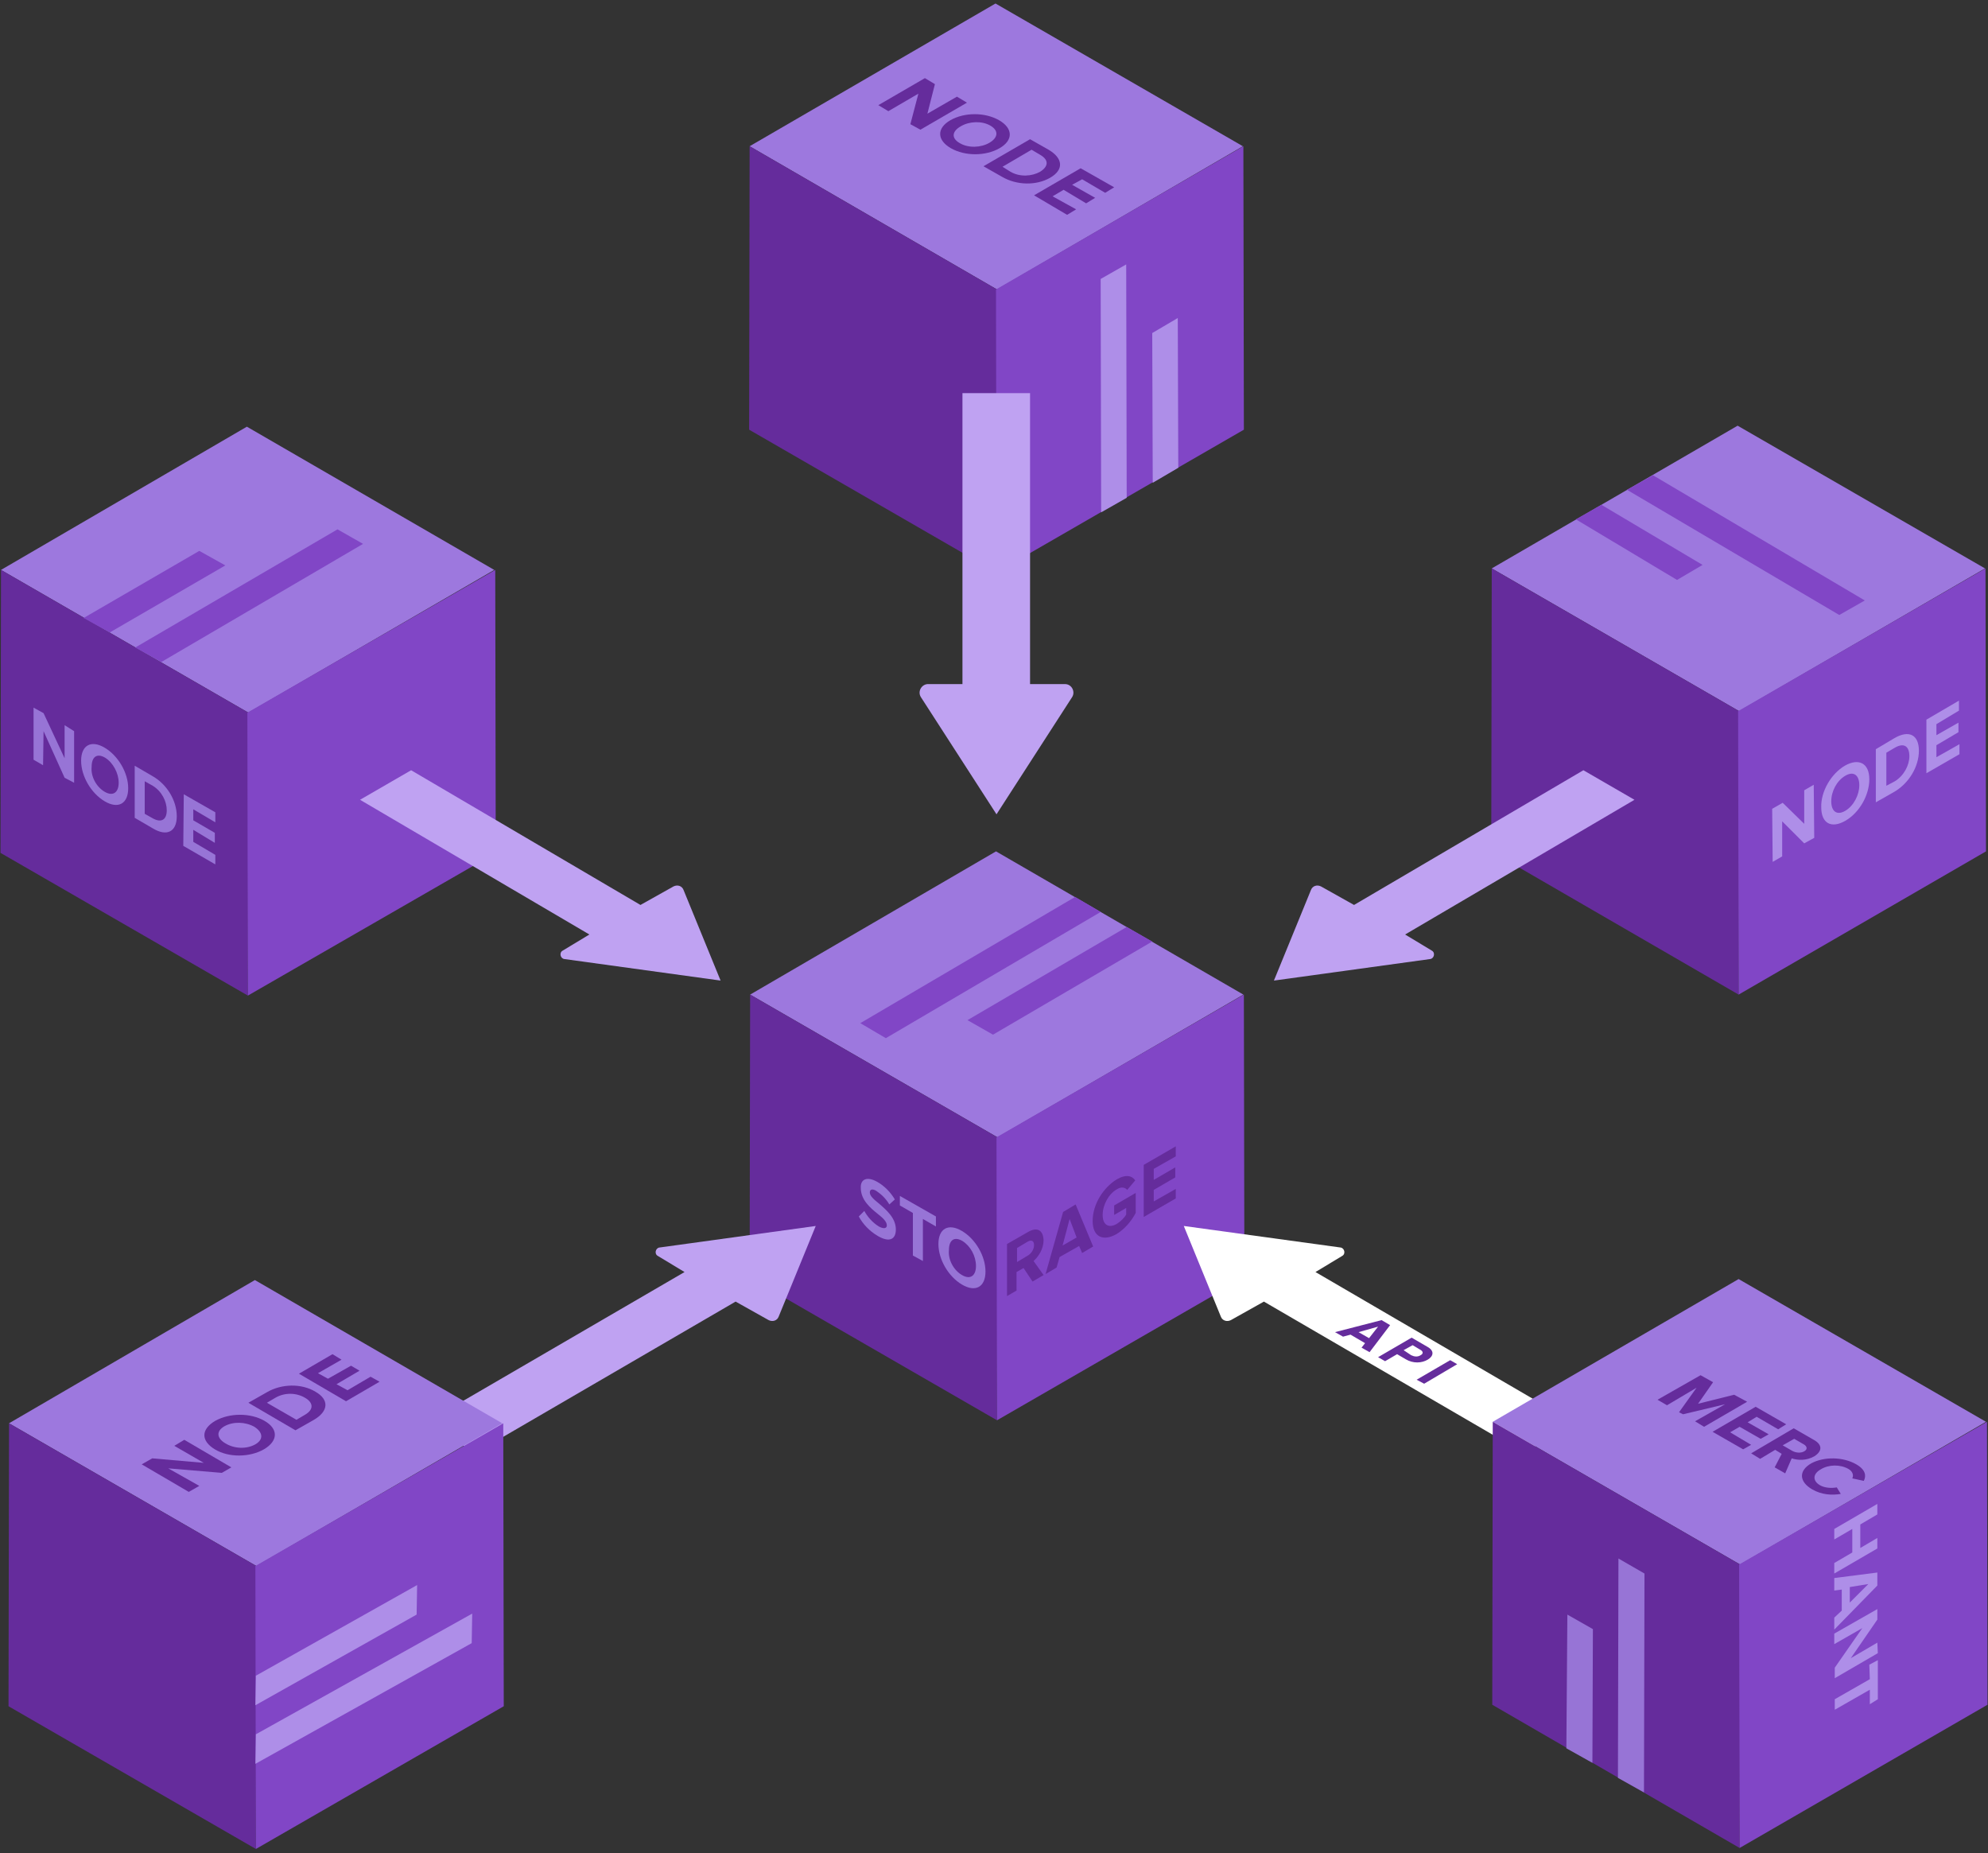 <?xml version="1.0" encoding="UTF-8"?>
<svg width="397px" height="370px" viewBox="0 0 397 370" version="1.1" xmlns="http://www.w3.org/2000/svg" xmlns:xlink="http://www.w3.org/1999/xlink">
    <rect x="0" y="0" width="397" height="370" fill="#333333" stroke="none"/>
    <!-- Generator: Sketch 48 (47235) - http://www.bohemiancoding.com/sketch -->
    <title>passport_cube_scheme_big</title>
    <desc>Created with Sketch.</desc>
    <defs></defs>
    <g id="Landing" stroke="none" stroke-width="1" fill="none" fill-rule="evenodd" transform="translate(-839, -2289)">
        <g id="BG" transform="translate(-732, 0)">
            <g id="passport_cube_scheme_big" transform="translate(1571, 2289)">
                <g id="Group" opacity="0.35" transform="translate(116, 352)"></g>
                <polygon id="Shape" fill="#9D78DE" fill-rule="nonzero" points="396.4 113.5 347.3 142 297.9 113.5 347 85"></polygon>
                <polygon id="Shape" fill="#652C9C" fill-rule="nonzero" points="347.3 142 347.2 198.6 297.8 170 297.9 113.5"></polygon>
                <polygon id="Shape" fill="#8146C6" fill-rule="nonzero" points="347.1 142 347.2 198.6 396.6 170 396.5 113.5"></polygon>
                <polygon id="Shape" fill="#9D78DE" fill-rule="nonzero" points="98.7 113.8 49.6 142.3 0.2 113.8 49.3 85.2"></polygon>
                <polygon id="Shape" fill="#652C9C" fill-rule="nonzero" points="49.6 142.3 49.5 198.8 0.1 170.3 0.2 113.8"></polygon>
                <polygon id="Shape" fill="#8146C6" fill-rule="nonzero" points="49.4 142.3 49.5 198.8 99 170.3 98.9 113.8"></polygon>
                <polygon id="Shape" fill="#9D78DE" fill-rule="nonzero" points="248.3 198.6 199.2 227.1 149.8 198.6 198.9 170"></polygon>
                <polygon id="Shape" fill="#652C9C" fill-rule="nonzero" points="199.2 227.1 199.1 283.6 149.7 255.1 149.8 198.6"></polygon>
                <polygon id="Shape" fill="#8146C6" fill-rule="nonzero" points="199 227.1 199.1 283.6 248.5 255.1 248.4 198.6"></polygon>
                <polygon id="Shape" fill="#9D78DE" fill-rule="nonzero" points="248.2 29.2 199.1 57.8 149.7 29.2 198.8 0.7"></polygon>
                <polygon id="Shape" fill="#652C9C" fill-rule="nonzero" points="199.1 57.8 199 114.3 149.6 85.8 149.7 29.2"></polygon>
                <polygon id="Shape" fill="#8146C6" fill-rule="nonzero" points="198.9 57.8 199 114.3 248.4 85.8 248.3 29.2"></polygon>
                <g id="Group" transform="translate(353, 139)" fill="#AE8EE8" fill-rule="nonzero">
                    <polygon id="Shape" points="9.2 17.7 9.3 28.3 7.3 29.4 2.9 25 2.9 32 1 33.1 0.9 22.5 3 21.3 7.3 25.5 7.3 18.8"></polygon>
                    <path d="M15.4,13.9 C18.2,12.3 20.3,13.4 20.3,16.6 C20.3,19.8 18.3,23.3 15.5,24.9 C12.7,26.5 10.7,25.4 10.7,22.2 C10.6,19 12.7,15.5 15.4,13.9 Z M15.5,22.9 C17.2,21.9 18.3,19.7 18.3,17.8 C18.3,15.8 17.2,14.9 15.5,15.9 C13.8,16.9 12.7,19 12.7,21 C12.7,23 13.8,23.9 15.5,22.9 Z" id="Shape"></path>
                    <path d="M25.3,8.4 C28.2,6.7 30.2,7.7 30.2,10.9 C30.2,14.1 28.2,17.4 25.3,19.1 L21.6,21.2 L21.6,10.6 L25.3,8.4 Z M25.4,17 C27.2,15.9 28.3,13.8 28.3,12 C28.3,10.1 27.3,9.2 25.4,10.3 L23.7,11.3 L23.7,17.9 L25.4,17 Z" id="Shape"></path>
                    <polygon id="Shape" points="38.2 0.9 38.2 2.9 33.7 5.6 33.7 7.8 38.1 5.3 38.1 7.2 33.7 9.8 33.7 12.2 38.3 9.6 38.3 11.6 31.7 15.4 31.7 4.7"></polygon>
                </g>
                <g id="Group" transform="translate(6, 141)" fill="#9774D6" fill-rule="nonzero">
                    <polygon id="Shape" points="8.8 5 8.8 15.3 6.9 14.3 2.7 5 2.6 11.8 0.7 10.7 0.7 0.3 2.7 1.4 6.9 10.4 6.9 3.8"></polygon>
                    <path d="M14.9,8.3 C17.6,9.9 19.6,13.3 19.6,16.4 C19.6,19.5 17.6,20.6 14.9,19 C12.2,17.4 10.2,14 10.2,10.9 C10.2,7.8 12.2,6.7 14.9,8.3 Z M14.9,17.1 C16.6,18.1 17.7,17.2 17.7,15.3 C17.7,13.4 16.6,11.3 15,10.3 C13.3,9.3 12.3,10.2 12.3,12.1 C12.1,14 13.2,16.1 14.9,17.1 Z" id="Shape"></path>
                    <path d="M24.5,14 C27.3,15.6 29.3,18.8 29.3,22 C29.3,25.1 27.3,26.1 24.5,24.4 L20.9,22.3 L20.9,11.9 L24.5,14 Z M24.5,22.4 C26.3,23.4 27.3,22.6 27.3,20.8 C27.3,19 26.3,17 24.5,15.9 L22.9,15 L22.9,21.5 L24.5,22.4 Z" id="Shape"></path>
                    <polygon id="Shape" points="37 21.2 37 23.2 32.6 20.6 32.6 22.8 36.9 25.3 36.9 27.3 32.6 24.7 32.6 27.1 37 29.7 37 31.6 30.6 27.9 30.7 17.6"></polygon>
                </g>
                <g id="Group" transform="translate(171, 235)" fill="#9774D6" fill-rule="nonzero">
                    <path d="M4.2,1 C5.6,1.8 6.8,3 7.7,4.5 L6.6,5.5 C5.9,4.3 4.9,3.4 4,2.8 C3.2,2.3 2.7,2.5 2.7,3.1 C2.7,3.8 3.5,4.5 4.5,5.3 C6,6.6 7.9,8.2 7.9,10.5 C7.9,12.4 6.7,13.2 4.3,11.8 C2.6,10.8 1.3,9.4 0.5,7.9 L1.6,6.8 C2.2,7.9 3.2,9.1 4.5,9.9 C5.6,10.5 6.1,10.2 6.1,9.7 C6.1,8.9 5.3,8.2 4.3,7.4 C2.8,6.2 0.9,4.6 0.9,2.2 C0.8,0.5 2.1,-0.2 4.2,1 Z" id="Shape"></path>
                    <polygon id="Shape" points="15.9 7.9 15.9 9.9 13.3 8.4 13.3 16.8 11.3 15.7 11.3 7.2 8.7 5.7 8.7 3.8"></polygon>
                    <path d="M21.1,10.8 C23.8,12.4 25.8,15.8 25.8,18.9 C25.8,22 23.8,23.1 21.1,21.5 C18.4,19.9 16.4,16.5 16.4,13.4 C16.4,10.3 18.4,9.2 21.1,10.8 Z M21.1,19.6 C22.8,20.6 23.9,19.7 23.9,17.8 C23.9,15.8 22.8,13.8 21.2,12.8 C19.5,11.8 18.5,12.7 18.5,14.6 C18.3,16.5 19.4,18.6 21.1,19.6 Z" id="Shape"></path>
                </g>
                <g id="Group" transform="translate(201, 228)" fill="#652C9C" fill-rule="nonzero">
                    <path d="M5.4,23.8 L7.4,26.6 L5.2,27.9 L3.4,25.2 L2,26 L2,29.7 L0.1,30.8 L0.1,20.4 L4.3,18 C6.2,16.9 7.3,17.7 7.4,19.6 C7.4,21.4 6.4,22.9 5.4,23.8 Z M4.1,22.8 C4.9,22.4 5.5,21.5 5.5,20.6 C5.5,19.7 4.9,19.5 4.1,20 L2.1,21.2 L2.1,24 L4.1,22.8 Z" id="Shape"></path>
                    <path d="M22,7.5 C23.9,6.4 25.1,6.8 25.7,7.7 L24.1,9.6 C23.7,9.1 22.9,8.9 22,9.5 C20.4,10.4 19.2,12.6 19.2,14.6 C19.2,16.6 20.4,17.3 22,16.4 C22.8,15.9 23.6,15.1 23.9,14.5 L23.9,13.2 L21.5,14.6 L21.5,12.7 L25.8,10.2 L25.8,14.2 C24.9,15.9 23.6,17.4 22,18.4 C19.4,19.9 17.2,19.1 17.2,15.8 C17.2,12.4 19.4,9.1 22,7.5 Z" id="Shape"></path>
                    <path d="M13.8,12.5 L17.3,20.9 L15.1,22.2 L14.5,20.8 L10.6,23 L10,25.1 L7.8,26.4 L11.3,14 L13.8,12.5 Z M11.2,20.7 L14,19.1 L12.6,15.4 L11.2,20.7 Z" id="Shape"></path>
                    <polygon id="Shape" points="33.8 0.9 33.8 2.9 29.4 5.4 29.4 7.6 33.7 5.1 33.7 7.1 29.4 9.6 29.4 11.9 33.8 9.4 33.8 11.3 27.4 15 27.4 4.6"></polygon>
                </g>
                <g id="Group" transform="translate(175, 15)" fill="#652C9C" fill-rule="nonzero">
                    <polygon id="Shape" points="47.5 22.4 45.7 23.5 41.1 20.8 39.1 21.9 43.7 24.5 41.9 25.6 37.4 22.9 35.2 24.2 39.9 26.8 38.1 27.9 31.5 24 40.8 18.6"></polygon>
                    <path d="M34.4,14.9 C37.3,16.6 37.5,18.9 34.7,20.5 C31.9,22.1 28,22 25.1,20.3 L21.4,18.2 L30.7,12.8 L34.4,14.9 Z M26.8,19.3 C28.7,20.4 31.1,20.2 32.7,19.3 C34.3,18.3 34.6,17 32.7,15.9 L31,14.9 L25.2,18.3 L26.8,19.3 Z" id="Shape"></path>
                    <path d="M24.5,9 C27.3,10.6 27.4,13 24.6,14.6 C21.8,16.2 17.7,16.2 14.9,14.6 C12.1,13 12,10.6 14.8,9 C17.6,7.4 21.7,7.4 24.5,9 Z M16.7,13.6 C18.4,14.6 20.9,14.5 22.6,13.5 C24.3,12.5 24.5,11.1 22.8,10.1 C21.1,9.1 18.6,9.2 16.9,10.2 C15.1,11.2 14.9,12.6 16.7,13.6 Z" id="Shape"></path>
                    <polygon id="Shape" points="18.1 5.5 8.8 10.9 6.8 9.8 8.4 3.7 2.4 7.2 0.4 6 9.7 0.6 11.7 1.8 10.2 7.7 16.1 4.3"></polygon>
                </g>
                <path d="M236.4,244.8 L243.8,262.9 C244.1,263.7 245,264 245.8,263.6 L252.4,259.9 L304.3,290.1 L314.5,284.2 L262.7,254 L268,250.8 C268.8,250.4 268.5,249.2 267.7,249.1 L236.4,244.8 Z" id="Shape" fill="#FFFFFF" fill-rule="nonzero"></path>
                <path d="M162.9,244.8 L155.5,262.9 C155.2,263.7 154.3,264 153.5,263.6 L146.9,259.9 L95,290.1 L84.8,284.2 L136.7,254 L131.4,250.8 C130.6,250.4 130.9,249.2 131.7,249.1 L162.9,244.8 Z" id="Shape" fill="#BFA2F2" fill-rule="nonzero"></path>
                <path d="M254.4,195.8 L261.8,177.7 C262.1,176.9 263,176.6 263.8,177 L270.4,180.7 L316.2,153.8 L326.4,159.7 L280.6,186.6 L285.9,189.8 C286.7,190.2 286.4,191.4 285.6,191.5 L254.4,195.8 Z" id="Shape" fill="#BFA2F2" fill-rule="nonzero"></path>
                <path d="M143.9,195.8 L136.5,177.7 C136.2,176.9 135.3,176.6 134.5,177 L127.9,180.7 L82.1,153.8 L71.9,159.7 L117.7,186.6 L112.4,189.8 C111.6,190.2 111.9,191.4 112.7,191.5 L143.9,195.8 Z" id="Shape" fill="#BFA2F2" fill-rule="nonzero"></path>
                <g id="Group" transform="translate(266, 263)" fill="#652C9C" fill-rule="nonzero">
                    <polygon id="Shape" points="25 9.4 18.4 13.3 16.9 12.5 23.6 8.6"></polygon>
                    <path d="M19,5.9 C20.5,6.7 20.3,7.8 19.1,8.5 C17.9,9.2 16.2,9.3 14.7,8.4 L13,7.4 L10.6,8.8 L9.2,8 L15.9,4.1 L19,5.9 Z M15.8,7.6 C16.4,7.9 17.1,8 17.7,7.6 C18.3,7.3 18.2,6.8 17.6,6.5 L16.1,5.6 L14.3,6.6 L15.8,7.6 Z" id="Shape"></path>
                    <path d="M11.6,1.6 L7.5,7 L5.9,6.1 L6.6,5.2 L3.7,3.5 L2.2,3.9 L0.6,3 L9.9,0.6 L11.6,1.6 Z M5.3,3 L7.4,4.2 L9.2,1.9 L5.3,3 Z" id="Shape"></path>
                </g>
                <polygon id="Shape" fill="#9D78DE" fill-rule="nonzero" points="396.6 283.9 347.5 312.4 298.1 283.9 347.2 255.4"></polygon>
                <polygon id="Shape" fill="#652C9C" fill-rule="nonzero" points="347.5 312.4 347.4 369 298 340.4 298.1 283.9"></polygon>
                <polygon id="Shape" fill="#8146C6" fill-rule="nonzero" points="347.3 312.4 347.4 369 396.9 340.4 396.8 283.9"></polygon>
                <g id="Group" transform="translate(366, 300)" fill="#AE8EE8" fill-rule="nonzero">
                    <polygon id="Shape" points="8.9 0.3 8.9 2.4 5.5 4.4 5.5 9.1 8.9 7.1 8.9 9.2 0.3 14.2 0.3 12.1 3.9 10 3.9 5.3 0.3 7.4 0.3 5.3"></polygon>
                    <path d="M0.3,15.1 L8.9,14 L8.9,16.6 L0.3,25.4 L0.3,23 L1.8,21.6 L1.8,17.4 L0.3,17.6 L0.3,15.1 Z M3.4,20 L7.1,16.3 L3.4,16.9 L3.4,20 Z" id="Shape"></path>
                    <polygon id="Shape" points="9 31.5 9 39.3 7.4 40.3 7.4 37.4 0.4 41.4 0.4 39.3 7.4 35.3 7.3 32.4"></polygon>
                    <polygon id="Shape" points="8.9 21.3 8.9 23.4 3.6 31.1 8.9 28 9 30.1 0.4 35.1 0.4 33 5.9 25.1 0.3 28.3 0.3 26.2"></polygon>
                </g>
                <g id="Group" transform="translate(331, 274)" fill="#652C9C" fill-rule="nonzero">
                    <polygon id="Shape" points="17.9 5.9 9.3 10.9 7.5 9.8 13.5 6.4 5.1 8.4 4.3 8 7.8 3.1 1.9 6.6 0 5.5 8.6 0.6 11.1 2 8.1 6.3 15.3 4.5"></polygon>
                    <path d="M39.7,18.4 C41.6,19.5 41.7,20.7 41.2,21.7 L38.9,21.2 C39.2,20.6 39,19.8 38.1,19.3 C36.5,18.4 34.2,18.4 32.6,19.4 C31,20.3 30.9,21.7 32.5,22.6 C33.4,23.1 34.7,23.2 35.8,23 L36.6,24.3 C34.9,24.6 32.8,24.5 30.9,23.4 C28.3,21.9 28.1,19.7 30.7,18.2 C33.3,16.8 37.1,16.9 39.7,18.4 Z" id="Shape"></path>
                    <path d="M26.8,17.2 L25.5,20.2 L23.4,19 L24.8,16.3 L23.5,15.5 L20.5,17.3 L18.7,16.2 L27.2,11.2 L31.2,13.5 C33,14.5 32.9,15.8 31.3,16.8 C29.7,17.7 28,17.6 26.8,17.2 Z M26.9,15.7 C27.6,16.1 28.6,16.2 29.3,15.8 C30,15.4 29.9,14.8 29.2,14.4 L27.3,13.3 L25,14.6 L26.9,15.7 Z" id="Shape"></path>
                    <polygon id="Shape" points="25.7 10.4 24.1 11.4 19.8 8.9 18 10 22.2 12.4 20.6 13.3 16.4 10.9 14.5 12 18.7 14.5 17.1 15.4 11 11.9 19.6 6.9"></polygon>
                </g>
                <polygon id="Shape" fill="#9D78DE" fill-rule="nonzero" points="100.3 284.2 51.2 312.7 1.8 284.2 50.9 255.6"></polygon>
                <polygon id="Shape" fill="#652C9C" fill-rule="nonzero" points="51.2 312.7 51.1 369.2 1.7 340.7 1.8 284.2"></polygon>
                <polygon id="Shape" fill="#8146C6" fill-rule="nonzero" points="51 312.7 51.1 369.2 100.6 340.7 100.5 284.2"></polygon>
                <g id="Group" transform="translate(28, 270)" fill="#652C9C" fill-rule="nonzero">
                    <polygon id="Shape" points="0.3 22.4 9.7 27.9 11.8 26.7 5.6 23.2 16.3 24.1 18.2 23 8.8 17.5 6.8 18.7 12.7 22.1 2.4 21.2"></polygon>
                    <polygon id="Shape" points="31.7 4.3 41.1 9.8 47.8 5.9 46 4.9 41.4 7.6 39.2 6.4 43.8 3.7 42.1 2.7 37.5 5.3 35.5 4.2 40.2 1.5 38.4 0.4"></polygon>
                    <path d="M35,7.9 C37.8,9.5 37.6,11.8 34.7,13.5 L31,15.6 L21.6,10.1 L25.3,8 C28.2,6.3 32.2,6.2 35,7.9 Z M31.2,13.5 L32.9,12.5 C34.8,11.4 34.5,10 32.9,9.1 C31.2,8.1 28.9,8 27,9.1 L25.3,10.1 L31.2,13.5 Z" id="Shape"></path>
                    <path d="M24.8,13.7 C27.6,15.3 27.6,17.7 24.7,19.4 C21.9,21 17.7,21.1 14.9,19.4 C12.1,17.7 12.1,15.4 15,13.7 C17.9,12.1 22,12.1 24.8,13.7 Z M23,18.4 C24.7,17.4 24.5,16 22.8,14.9 C21,13.9 18.6,13.8 16.8,14.8 C15.1,15.8 15.3,17.2 17,18.2 C18.8,19.3 21.2,19.4 23,18.4 Z" id="Shape"></path>
                </g>
                <path d="M183.9,139.2 L199,162.6 L214.1,139.2 C214.8,138.1 214,136.6 212.7,136.6 L205.7,136.6 L205.7,78.5 L198.9,78.5 L192.2,78.5 L192.2,136.6 L185.2,136.6 C184,136.7 183.2,138.1 183.9,139.2 Z" id="Shape" fill="#BFA2F2" fill-rule="nonzero"></path>
                <g id="Group" transform="translate(314, 94)" fill="#8146C6" fill-rule="nonzero">
                    <polygon id="Shape" points="26 18.8 20.9 21.8 0.7 9.7 5.8 6.8"></polygon>
                    <polygon id="Shape" points="58.4 25.9 53.3 28.8 10.9 3.8 16.1 0.9"></polygon>
                </g>
                <g id="Group" transform="translate(16, 105)" fill="#8146C6" fill-rule="nonzero">
                    <polygon id="Shape" points="11 24.3 16.2 27.2 56.5 3.6 51.4 0.7"></polygon>
                    <polygon id="Shape" points="0.7 18.4 5.9 21.3 29 7.9 23.8 5"></polygon>
                </g>
                <g id="Group" transform="translate(312, 311)" fill="#9774D6" fill-rule="nonzero">
                    <polygon id="Shape" points="6 41 0.8 38.1 1 11.4 6.1 14.3"></polygon>
                    <polygon id="Shape" points="16.3 46.9 11.1 44 11.2 0.2 16.4 3.2"></polygon>
                </g>
                <g id="Group" transform="translate(219, 52)" fill="#AE8EE8" fill-rule="nonzero">
                    <polygon id="Shape" points="11.2 44.4 16.3 41.4 16.2 11.5 11.1 14.5"></polygon>
                    <polygon id="Shape" points="0.9 50.3 6 47.4 5.9 0.8 0.8 3.7"></polygon>
                </g>
                <g id="Group" transform="translate(171, 179)" fill="#8146C6" fill-rule="nonzero">
                    <polygon id="Shape" points="22.2 24.7 27.3 27.6 59.1 9 54 6.1"></polygon>
                    <polygon id="Shape" points="0.8 25.3 5.9 28.3 48.8 3.1 43.7 0.1"></polygon>
                </g>
                <g id="Group" transform="translate(51, 316)" fill="#AE8EE8" fill-rule="nonzero">
                    <polygon id="Shape" points="0 24.5 0.1 18.6 32.3 0.5 32.2 6.4"></polygon>
                    <polygon id="Shape" points="0 36.2 0.1 30.3 43.3 6.2 43.2 12.1"></polygon>
                </g>
            </g>
        </g>
    </g>
</svg>